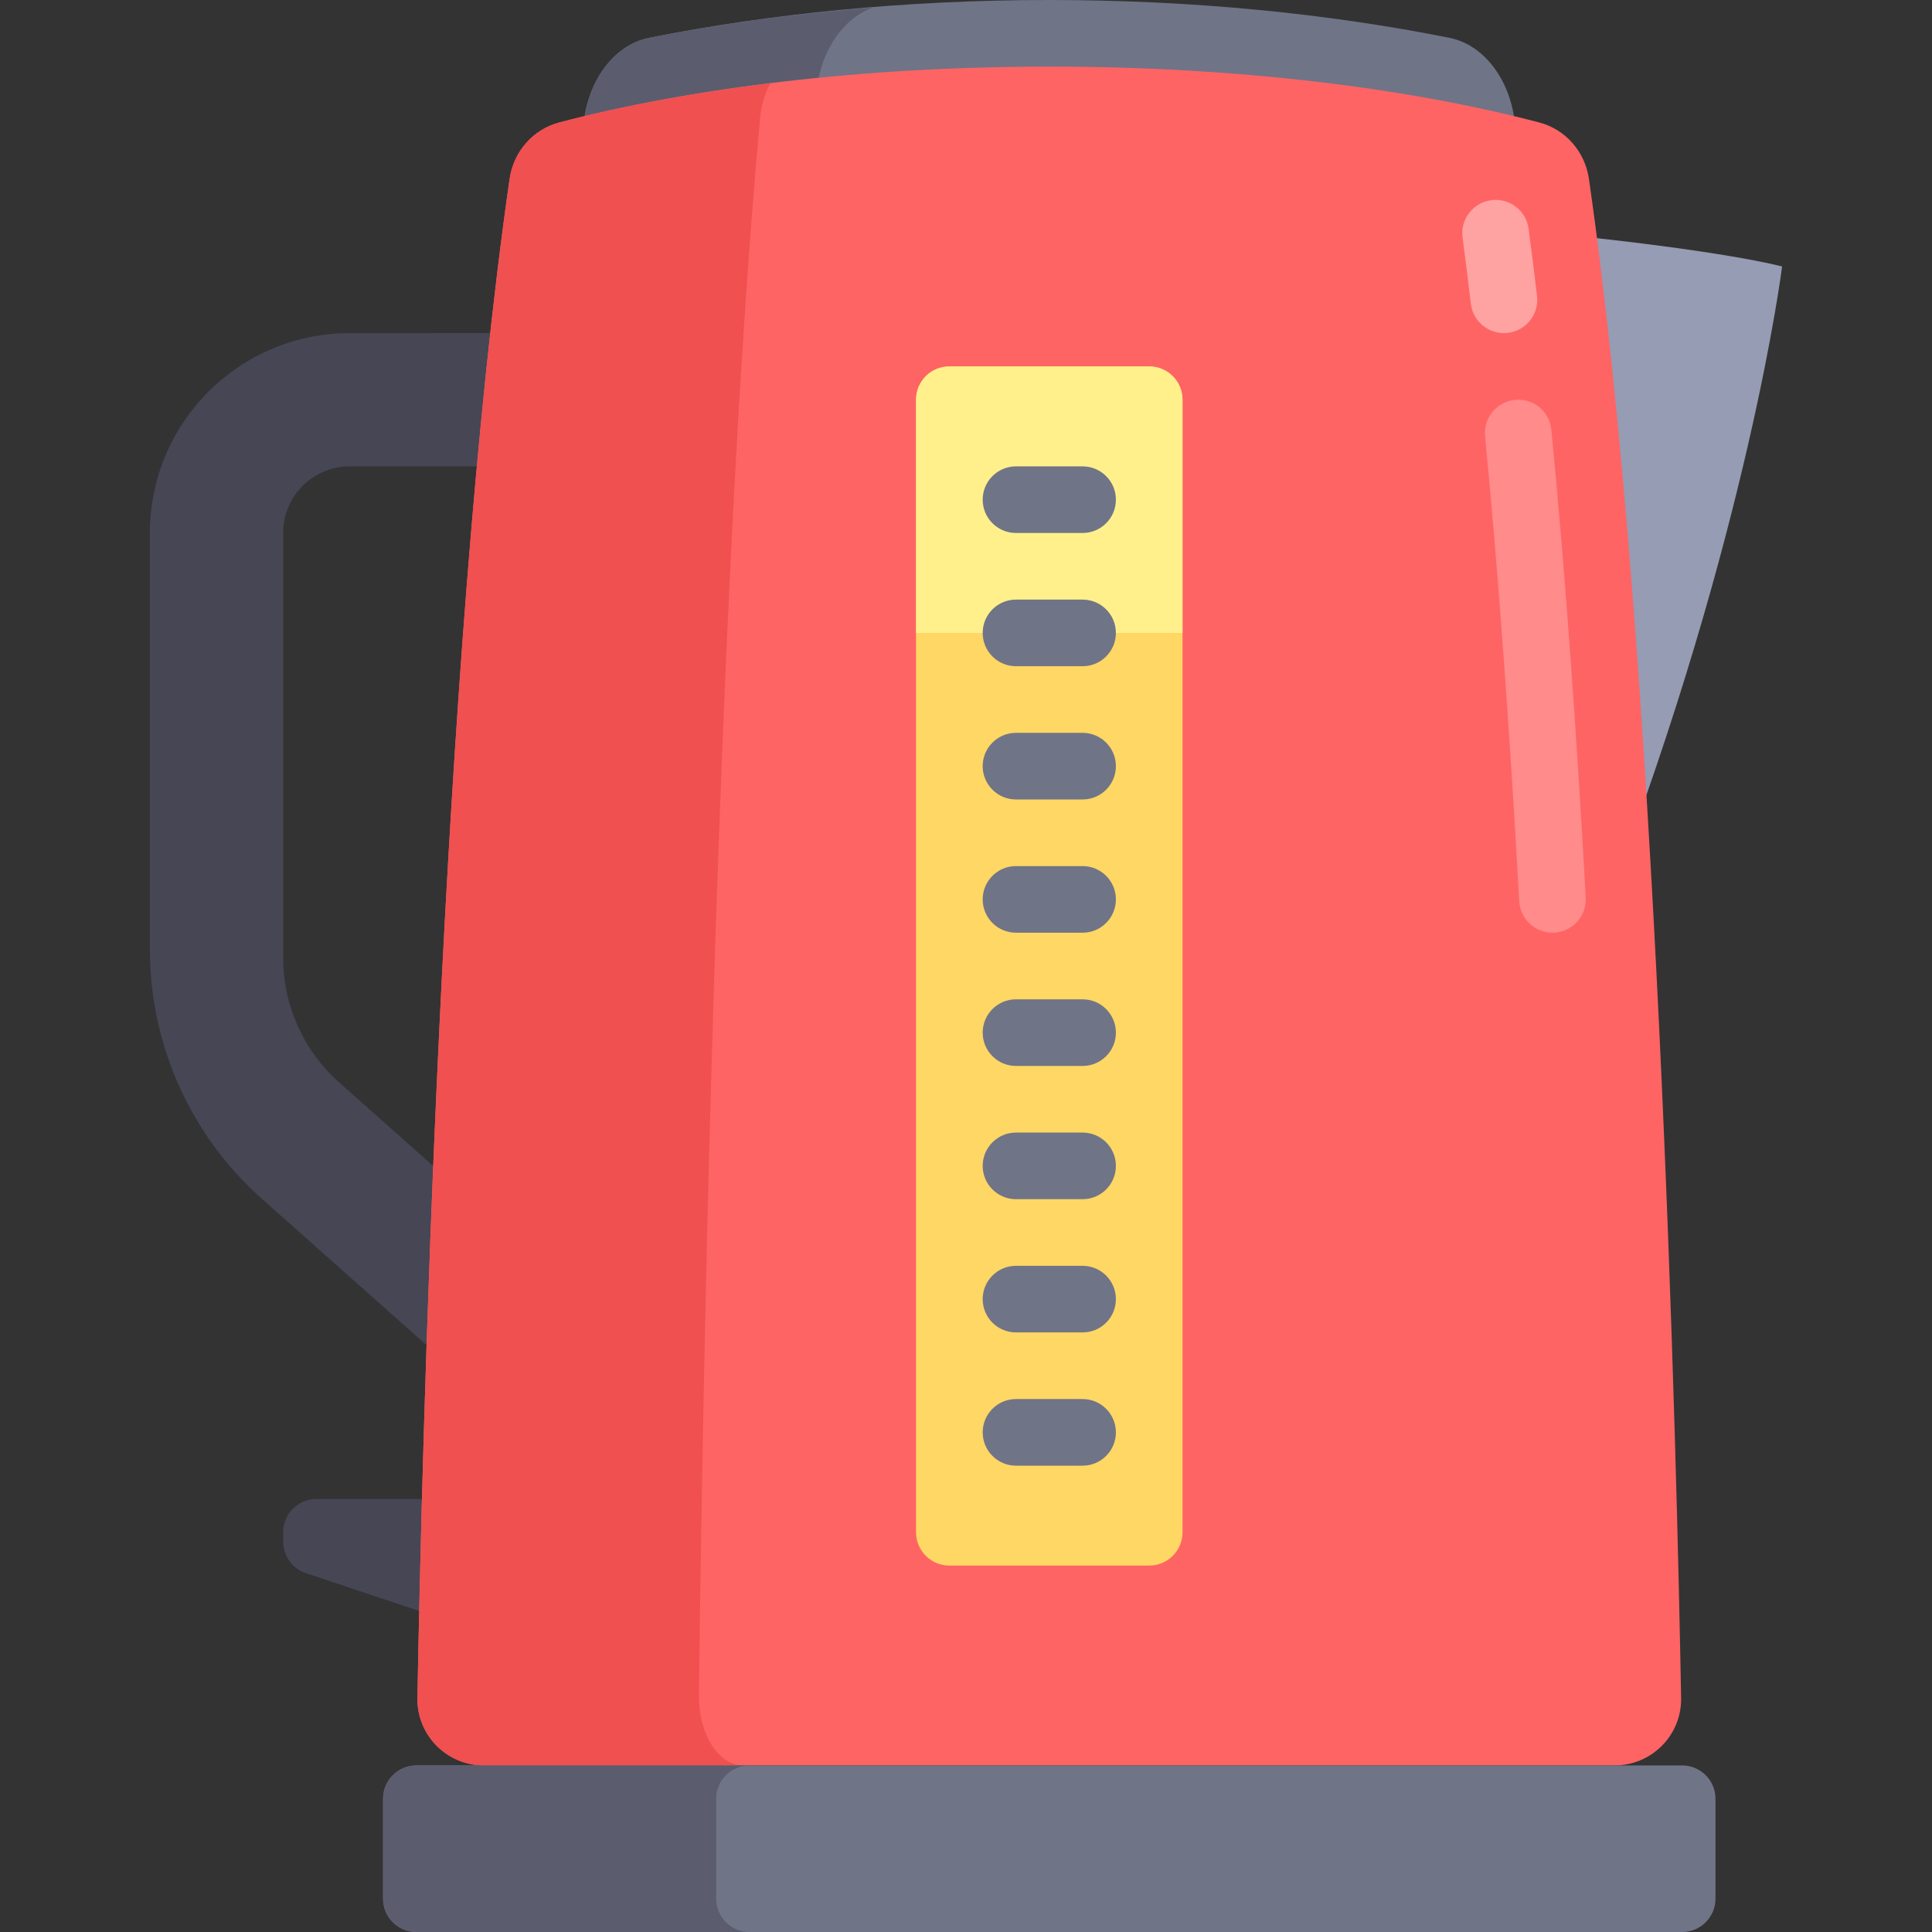 <?xml version="1.0" encoding="iso-8859-1"?>
<!-- Uploaded to: SVG Repo, www.svgrepo.com, Generator: SVG Repo Mixer Tools -->
<svg height="800px" width="800px" version="1.1" id="Layer_1" xmlns="http://www.w3.org/2000/svg" xmlns:xlink="http://www.w3.org/1999/xlink" 
	 viewBox="0 0 512 512" xml:space="preserve">
<rect x="0" y="0" width="512" height="512" fill="#333333" stroke="none"/>
<path style="fill:#707487;" d="M384.158,10.037C352.247,3.647,316.268,0,278.069,0S203.891,3.647,171.98,10.037
	c-10.077,2.018-17.497,13.113-17.497,26.227v0.15h247.172v-0.15C401.655,23.15,394.234,12.055,384.158,10.037z"/>
<path style="fill:#5B5D6E;" d="M216.276,35.31v-7.874c0-12.001,6.248-22.226,15.026-25.434c-20.86,1.685-40.833,4.332-59.321,8.034
	c-9.827,1.969-17.075,12.588-17.43,25.274H216.276z"/>
<path style="fill:#464655;" d="M128,432.552l-46.93-15.644c-3.605-1.202-6.036-4.575-6.036-8.374v-2.465
	c0-4.875,3.953-8.828,8.828-8.828H128V432.552z"/>
<path style="fill:#959CB3;" d="M410.483,61.793l15.724,176.552c37.241-97.103,46.069-167.724,46.069-167.724
	S457.011,66.391,410.483,61.793z"/>
<path style="fill:#464655;" d="M123.894,317.086l-34.045-30.262c-9.423-8.375-14.815-20.382-14.815-32.989V141.241
	c0-9.751,7.904-17.655,17.655-17.655h44.138v-35.31H92.69c-29.252,0-52.966,23.713-52.966,52.966v110.428
	c0,25.215,10.783,49.226,29.629,65.978l49.82,44.284L123.894,317.086z"/>
<path style="fill:#FF6464;" d="M421.088,47.433c-1.047-7.279-6.22-13.156-13.201-14.987c-35.191-9.229-80.431-14.791-129.818-14.791
	s-94.626,5.56-129.818,14.791c-6.98,1.831-12.153,7.708-13.201,14.987c-18.236,126.84-23.296,339.778-24.425,402.521
	c-0.177,9.875,7.779,17.908,17.655,17.908h299.578c9.876,0,17.832-8.034,17.654-17.908
	C444.384,387.212,439.324,174.273,421.088,47.433z"/>
<path style="fill:#707487;" d="M110.345,512h335.448c4.875,0,8.828-3.953,8.828-8.828V476.69c0-4.875-3.953-8.828-8.828-8.828
	H110.345c-4.875,0-8.828,3.953-8.828,8.828v26.483C101.517,508.049,105.47,512,110.345,512z"/>
<path style="fill:#FFD764;" d="M304.552,414.897h-52.966c-4.875,0-8.828-3.953-8.828-8.828V105.935c0-4.875,3.953-8.828,8.828-8.828
	h52.966c4.875,0,8.828,3.953,8.828,8.828v300.134C313.379,410.945,309.428,414.897,304.552,414.897z"/>
<path style="fill:#FFF08C;" d="M304.552,97.108h-52.966c-4.875,0-8.828,3.953-8.828,8.828v61.793h70.621v-61.793
	C313.379,101.06,309.428,97.108,304.552,97.108z"/>
<g>
	<path style="fill:#707487;" d="M286.897,176.556H269.25c-4.875,0-8.828-3.953-8.828-8.828s3.953-8.828,8.828-8.828h17.646
		c4.875,0,8.828,3.953,8.828,8.828S291.772,176.556,286.897,176.556z"/>
	<path style="fill:#707487;" d="M286.897,141.246H269.25c-4.875,0-8.828-3.953-8.828-8.828c0-4.875,3.953-8.828,8.828-8.828h17.646
		c4.875,0,8.828,3.953,8.828,8.828C295.724,137.293,291.772,141.246,286.897,141.246z"/>
	<path style="fill:#707487;" d="M286.897,211.866H269.25c-4.875,0-8.828-3.953-8.828-8.828s3.953-8.828,8.828-8.828h17.646
		c4.875,0,8.828,3.953,8.828,8.828S291.772,211.866,286.897,211.866z"/>
	<path style="fill:#707487;" d="M286.897,247.177H269.25c-4.875,0-8.828-3.953-8.828-8.828c0-4.875,3.953-8.828,8.828-8.828h17.646
		c4.875,0,8.828,3.953,8.828,8.828C295.724,243.224,291.772,247.177,286.897,247.177z"/>
	<path style="fill:#707487;" d="M286.897,282.487H269.25c-4.875,0-8.828-3.953-8.828-8.828s3.953-8.828,8.828-8.828h17.646
		c4.875,0,8.828,3.953,8.828,8.828S291.772,282.487,286.897,282.487z"/>
	<path style="fill:#707487;" d="M286.897,317.798H269.25c-4.875,0-8.828-3.953-8.828-8.828c0-4.875,3.953-8.828,8.828-8.828h17.646
		c4.875,0,8.828,3.953,8.828,8.828C295.724,313.845,291.772,317.798,286.897,317.798z"/>
	<path style="fill:#707487;" d="M286.897,353.108H269.25c-4.875,0-8.828-3.953-8.828-8.828s3.953-8.828,8.828-8.828h17.646
		c4.875,0,8.828,3.953,8.828,8.828S291.772,353.108,286.897,353.108z"/>
	<path style="fill:#707487;" d="M286.897,388.418H269.25c-4.875,0-8.828-3.953-8.828-8.828s3.953-8.828,8.828-8.828h17.646
		c4.875,0,8.828,3.953,8.828,8.828S291.772,388.418,286.897,388.418z"/>
</g>
<path style="fill:#F05050;" d="M185.236,449.252c0.75-65.204,4.115-286.493,16.239-418.306c0.314-3.421,1.348-6.326,2.66-8.867
	c-20.427,2.521-39.303,6.019-55.885,10.368c-6.98,1.831-12.153,7.708-13.201,14.987c-18.236,126.84-23.296,339.778-24.425,402.521
	c-0.178,9.874,7.778,17.908,17.654,17.908h68.694C190.408,467.862,185.118,459.513,185.236,449.252z"/>
<path style="fill:#5B5D6E;" d="M189.793,503.172V476.69c0-4.875,3.953-8.828,8.828-8.828h-88.276c-4.875,0-8.828,3.953-8.828,8.828
	v26.483c0,4.875,3.953,8.828,8.828,8.828h88.276C193.746,512,189.793,508.047,189.793,503.172z"/>
<path style="fill:#FF8B8B;" d="M411.414,247.172c-4.655,0-8.543-3.638-8.802-8.341c-2.56-46.164-5.603-87.62-9.052-123.22
	c-0.474-4.853,3.078-9.169,7.932-9.638c4.862-0.526,9.173,3.082,9.638,7.932c3.474,35.844,6.543,77.547,9.103,123.953
	c0.276,4.866-3.457,9.031-8.319,9.302C411.742,247.169,411.577,247.172,411.414,247.172z"/>
<path style="fill:#FFA2A2;" d="M398.552,88.276c-4.414,0-8.224-3.297-8.759-7.789c-0.707-5.983-1.449-11.837-2.198-17.53
	c-0.638-4.836,2.759-9.271,7.595-9.909c4.853-0.655,9.267,2.763,9.906,7.591c0.767,5.771,1.508,11.702,2.232,17.771
	c0.577,4.841-2.888,9.228-7.724,9.806C399.251,88.255,398.897,88.276,398.552,88.276z"/>
</svg>